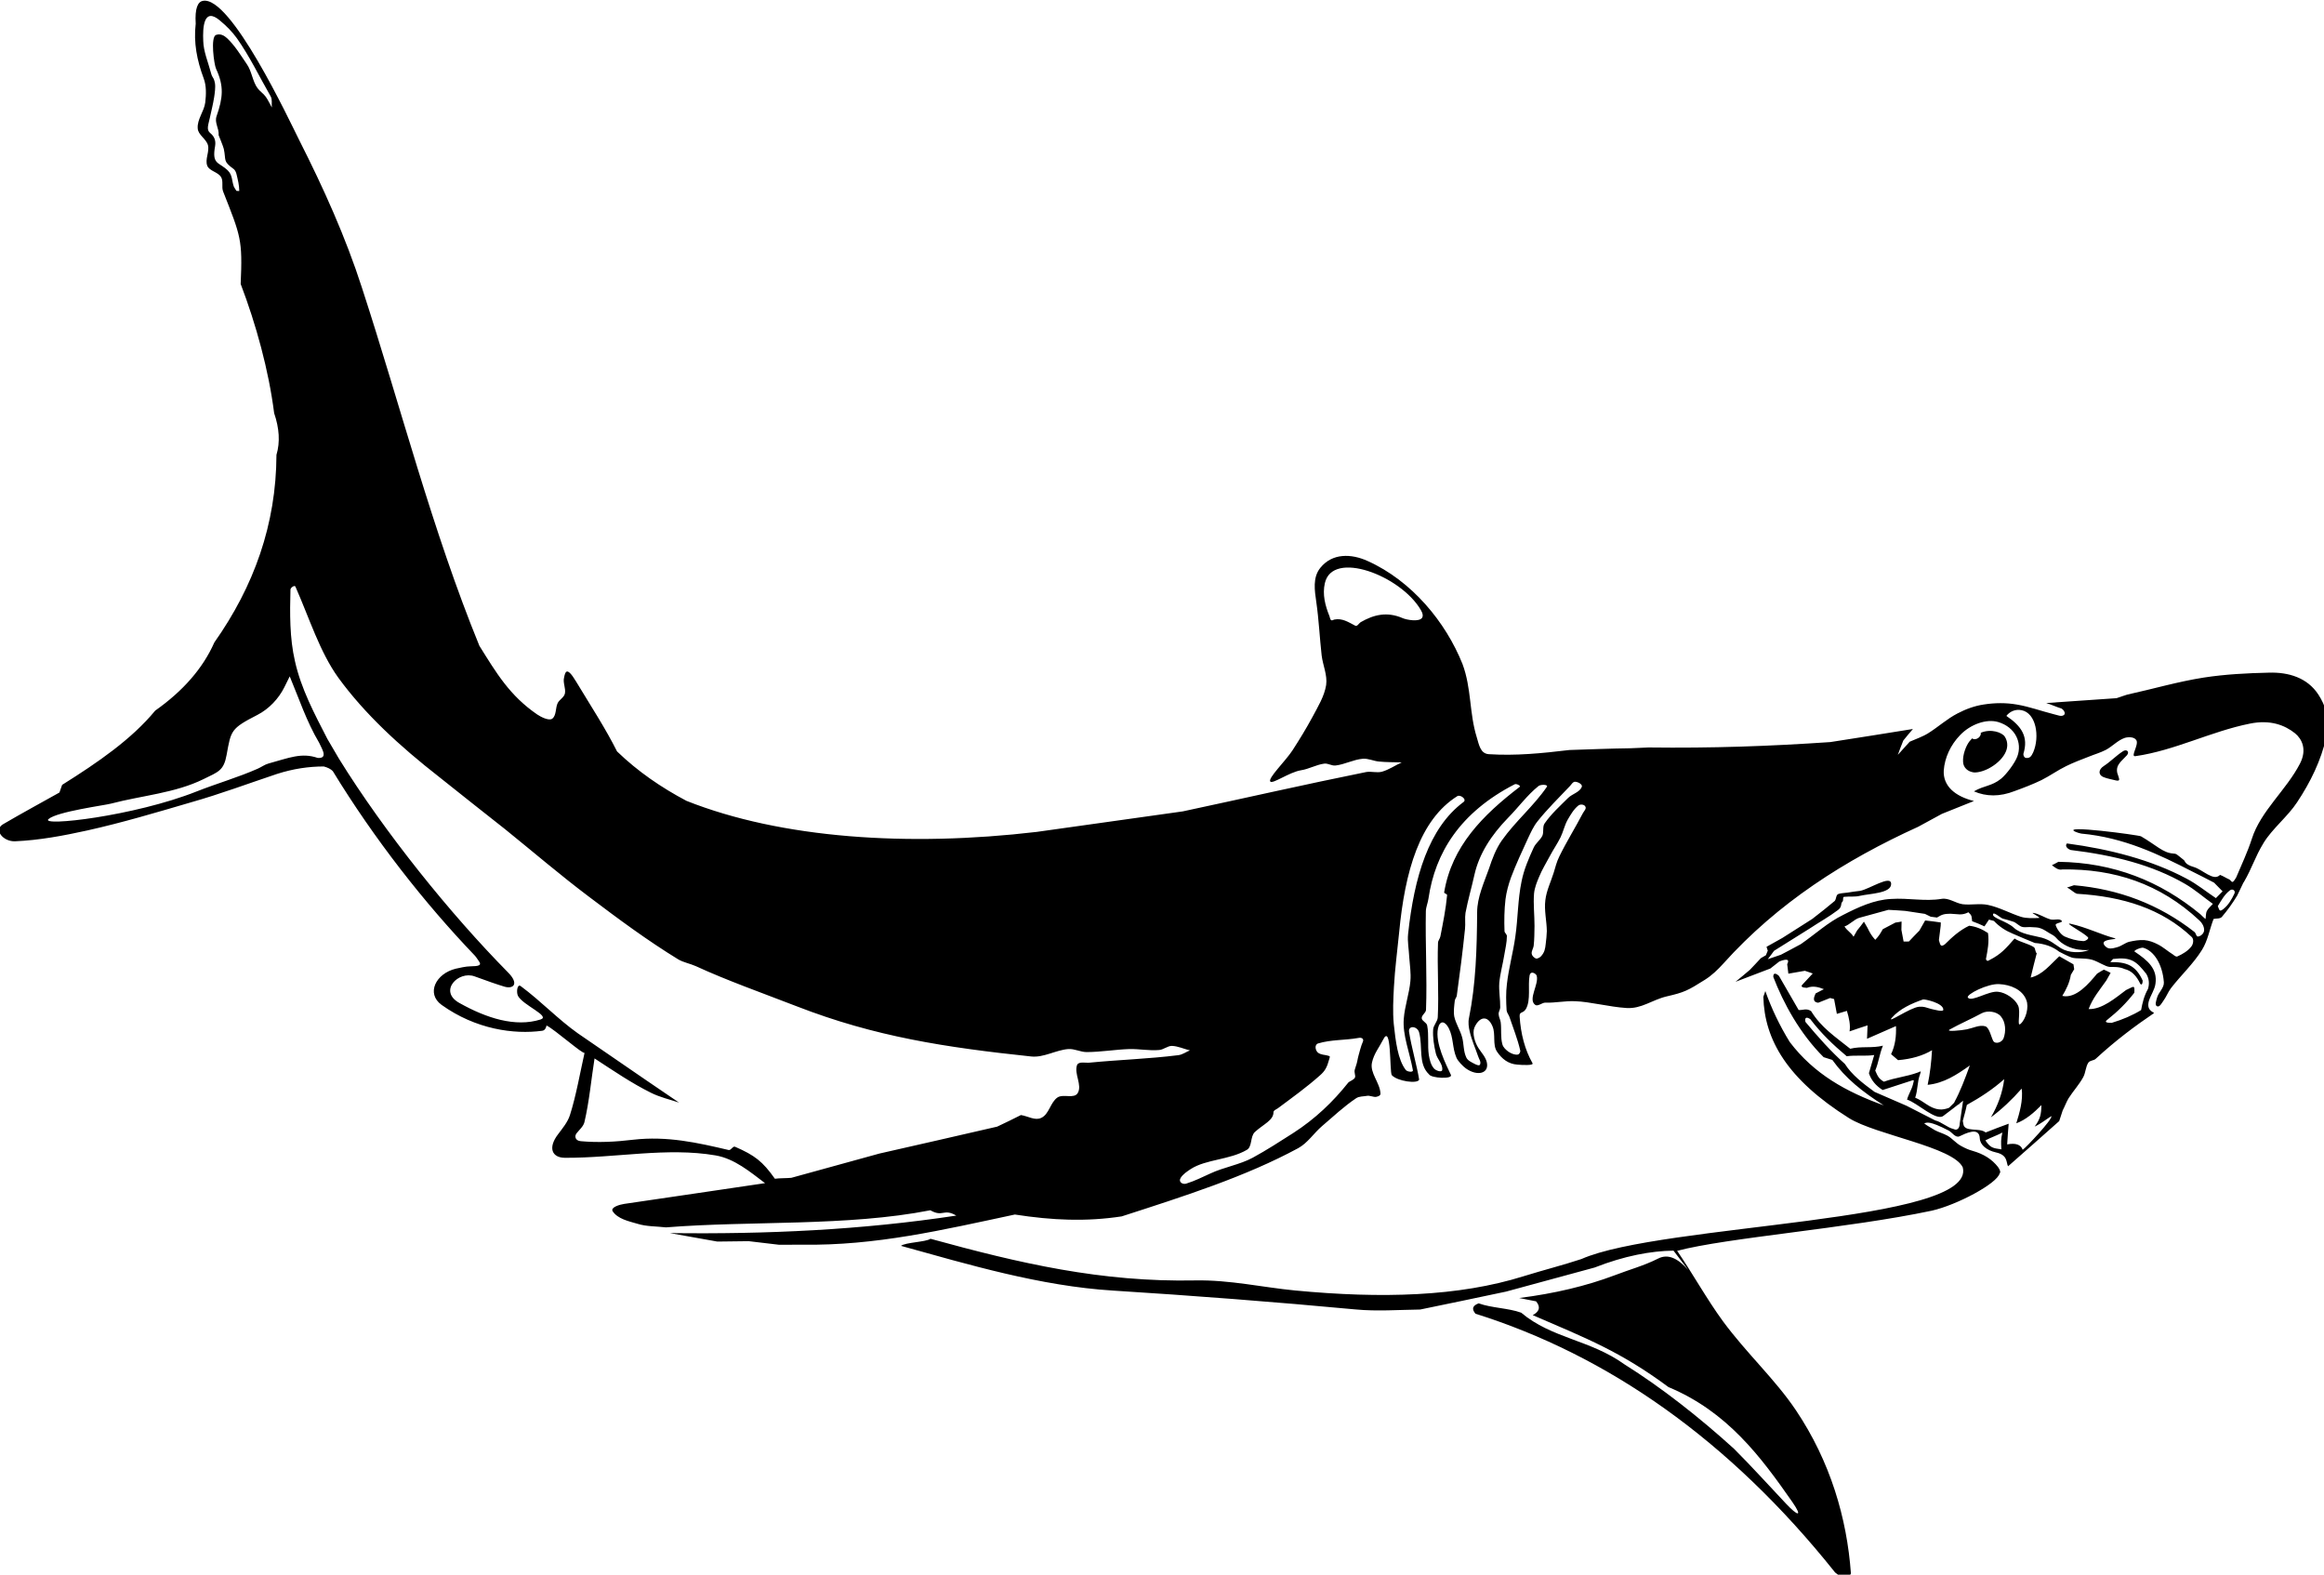 <?xml version="1.0" encoding="UTF-8" standalone="no"?>
<!-- Created with Inkscape (http://www.inkscape.org/) -->
<svg xmlns:rdf="http://www.w3.org/1999/02/22-rdf-syntax-ns#" xmlns="http://www.w3.org/2000/svg" xmlns:cc="http://web.resource.org/cc/" xmlns:dc="http://purl.org/dc/elements/1.1/" xmlns:svg="http://www.w3.org/2000/svg" xmlns:inkscape="http://www.inkscape.org/namespaces/inkscape" xmlns:sodipodi="http://sodipodi.sourceforge.net/DTD/sodipodi-0.dtd" xmlns:ns1="http://sozi.baierouge.fr" xmlns:xlink="http://www.w3.org/1999/xlink" id="svg1411" viewBox="0 0 250 169.37" version="1.1" inkscape:version="0.91 r13725">
  <g id="layer1" transform="matrix(.236 0 0 .236 45.318 -36.695)">
    <path id="35611352" d="m868.34 491.46c1.952-8.329-0.578-14.808-3.622-19.444-5.023-7.682-13.575-10.254-22.596-9.969-9.937 0.226-19.867 0.736-29.586 2.231-11.864 1.853-23.276 5.226-34.955 7.781-1.624 0.497-3.296 1.097-4.833 1.617-10.732 0.758-21.34 1.454-32.072 2.212 2.411 0.739 4.642 1.798 7.053 2.537 0.95 0.627 1.874 2.094 1.12 2.824-1.132 1.094-3.1 0.079-4.688-0.253-5.674-1.427-11.017-3.414-16.807-4.406-4.985-0.87-10.043-0.822-15.099-0.034-4.268 0.627-8.204 2.099-11.992 4.066-4.757 2.452-8.832 6.18-13.311 8.986-2.582 1.638-5.628 2.622-8.487 3.905-1.846 2.021-3.576 3.967-5.422 5.988 0.779-2.214 1.623-4.325 2.49-6.515 1.405-1.766 2.894-3.519 4.387-5.263-12.565 2.037-25.096 4.011-37.638 5.962-27.714 1.892-53.802 2.815-82.962 2.455-2.447 0.09-5.553 0.29-8.087 0.357-9.259 0.128-18.604 0.502-27.909 0.804-12.513 1.492-24.378 2.696-36.743 1.899-3.751-0.26-4.398-4.068-5.472-7.71-3.459-11.083-2.332-22.235-6.51-33.417-7.647-19.1-23.108-37.887-43.237-46.914-7.475-3.4-16.094-3.647-21.535 3.094-3.611 4.436-2.596 10.384-1.855 15.615 1.173 8.141 1.529 16.265 2.441 24.336 0.557 4.529 2.69 9.003 2.047 13.489-0.829 5.182-3.768 9.888-6.226 14.54-2.952 5.452-5.896 10.243-9.079 15.167-3.183 4.924-11.338 12.736-10.163 14.262 1.048 1.306 8.594-4.232 13.958-5.125 3.589-0.529 6.904-2.515 10.58-3.021 1.751-0.276 3.439 1.085 5.277 0.832 4.134-0.476 8.073-2.687 12.271-3.053 2.58-0.24 4.94 1.046 7.491 1.263 3.356 0.34 6.835 0.276 10.348 0.379-3.08 1.411-5.845 3.36-9.07 4.267-2.302 0.594-4.777-0.267-7.12 0.13-27.974 5.642-55.747 11.989-83.617 17.938-22.167 3.098-44.462 6.257-66.629 9.355-58.493 6.875-116.42 2.997-159.62-14.169-11.425-6.043-22.152-13.361-31.625-22.515-5.153-10.326-11.897-20.63-18.673-31.856-4.501-7.542-4.993-3.93-5.465-1.82-0.629 2.347 0.841 4.859 0.386 7.253-0.402 1.849-2.505 2.771-3.319 4.417-1.04 2.144-0.517 5.669-2.485 7.099-1.503 1.088-5.252-0.852-6.828-1.927-12.52-8.57-18.603-18.87-26.362-31.3-21.556-52.73-35.796-108.81-53.546-163.23-7.428-23.048-17.481-45.326-28.51-67.103-4.795-9.577-31.369-66.258-44.01-63.589-2.256 0.421-3.687 3.376-3.237 10.391-1.019 8.672 0.571 16.668 3.6 24.841 1.318 3.428 1.179 7.398 0.746 11.103-0.527 4.052-3.736 7.642-3.434 11.73 0.124 3.015 3.867 4.772 4.669 7.689 0.779 3.004-1.468 6.509-0.295 9.432 1.029 2.419 4.843 2.77 6.266 5.108 1.169 1.897 0.112 4.508 0.95 6.596 8.04 20.417 8.882 21.776 7.994 42.129 7.005 18.369 12.768 39.279 15.254 58.86 2.351 6.873 2.787 13.236 1.052 19.014-0.119 31.741-10.285 59.947-28.31 85.492-5.22 11.832-14.326 22.168-26.963 31.081-10.764 13.049-26.07 23.582-42.42 33.83-0.413 1.194-0.813 2.295-1.226 3.489-9.102 5.108-16.618 9.138-25.79 14.507-4.235 2.592 0.151 7.869 5.502 7.718 11.12-0.468 22.106-2.548 32.997-4.941 15.953-3.552 31.743-8.266 47.518-12.891 13.008-3.689 25.632-8.413 38.937-12.861 7.441-2.385 14.429-3.394 21.328-3.409 1.739 0.466 3.065 1.079 4.096 2.1 18.909 30.969 41.767 60.105 64.702 84.047 0.73 0.755 1.278 1.761 1.897 2.579 1.43 1.967-0.036 2.302-3.966 2.367-1.768-0.008-5.039 0.719-6.529 1.065-9.163 2.204-13.676 11.321-6.494 16.507 15.64 11.179 32.997 13.513 45.753 11.807 1.333-0.109 1.88-1.355 2.072-2.421 3.789 1.854 16.648 13.283 17.339 12.443-1.958 8.7-3.938 19.938-6.679 28.428-1.059 3.257-3.375 5.993-5.407 8.71-4.732 6.186-2.782 10.706 3.178 10.719 23.271 0.086 46.495-4.875 68.59-1.097 8.729 1.5 15.841 7.583 22.589 12.653-21.338 3.134-42.772 6.346-64.198 9.457-2.035 0.293-6.369 1.558-5.264 3.345 2.321 3.51 7.25 4.535 11.312 5.716 4.126 1.292 8.652 1.127 12.988 1.636 38.847-3.102 82.54-0.358 120.5-7.797 5.817 3.329 5.957-1.011 11.838 2.428-43.031 6.546-86.407 8.537-130.61 7.968 7.205 1.278 14.471 2.588 21.675 3.867 4.76-0.029 9.555-0.147 14.315-0.176 4.597 0.579 9.233 1.056 13.829 1.635 3.536 0.016 7.084-0.049 10.621-0.034 33.503 0.498 63.948-6.722 96.857-13.744 17.267 2.67 32.471 3.305 48.689 0.849 28.865-9.317 56.472-18.125 80.442-31.083 4.362-2.372 7.137-6.868 10.88-10.058 5.072-4.325 9.969-8.966 15.533-12.693 1.369-0.938 3.289-0.8 4.953-1.099 1.009-0.289 3.074 0.642 4.146 0.464 0.986-0.202 2.104-0.546 2.013-1.596-0.267-4.917-4.948-9.332-3.864-14.073 0.898-4.045 3.209-6.776 4.97-10.218 3.981-8.251 2.995 14.287 4.037 15.964 2.507 2.815 11.842 4.115 12.488 2.052-1.007-6.326-3.565-14.916-4.606-21.81-0.408-2.998 3.779-2.628 4.581 0.289 1.789 6.536-0.557 14.294 4.492 19.095 0.995 1.851 11.029 2.299 9.994 0.252-2.128-4.577-7.282-14.536-5.883-21.149 0.851-3.872 3.224-3.416 4.936-0.069 2.198 4.316 1.534 8.893 3.489 13.423 0.694 1.584 2.89 3.843 4.292 4.87 5.242 3.734 10.754 2.324 9.531-2.849-0.571-2.389-2.395-4.27-3.715-6.301-1.724-2.605-2.995-6.876-1.925-9.477 2.133-4.832 5.952-5.939 8.242-0.574 1.555 3.585-0.08 8.369 2.05 11.549 2.193 3.29 5.163 5.651 9.285 5.917 2.18 0.211 7.625 0.484 6.901-0.642-3.477-6.149-5.358-13.372-5.859-21.24-0.153-2.557 1.516-1.195 2.887-3.529 2.295-4.044 0.802-10.659 1.643-15.186 0.478-2.481 3.018-0.806 3.243 0.092 1.091 3.926-4.073 10.751-0.73 13.231 1.228 0.981 3.263-1.079 4.724-0.967 4.429 0.162 8.901-0.861 13.504-0.652 6.655 0.199 15.673 2.613 23.371 3.092 6.956 0.466 11.611-3.697 18.472-5.306 7.846-1.811 9.471-2.578 17.327-7.554 3.133-1.956 5.865-4.59 8.379-7.364 24.829-27.636 55.332-47.135 88.86-62.377 3.591-1.926 7.204-3.949 10.795-5.875 4.901-1.948 9.793-3.885 14.607-5.856-8.653-2.132-14.169-6.878-13.766-13.944 0.424-5.756 3.072-11.578 7.449-16.089 4.667-4.899 12.013-7.579 17.444-5.938 7.754 2.357 10.96 9.464 8.651 15.647-1.076 2.973-4.955 8.167-7.456 10.199-4.271 3.421-7.599 2.984-12.338 5.72 5.592 2.43 11.805 2.524 18.574-0.135 4.13-1.502 8.281-3.082 12.243-5.002 3.875-1.943 7.437-4.533 11.288-6.39 3.324-1.625 6.771-2.938 10.199-4.255 2.616-1.069 5.333-1.823 7.822-3.113 3.04-1.608 5.448-4.413 8.719-5.493 1.711-0.473 4.313-0.44 5.204 1.103 1.209 2.094-2.885 7.628-0.456 7.254 17.923-2.558 34.423-11.277 52.144-14.822 9.267-1.896 15.867 0.603 20.628 4.395 3.209 2.63 5.541 7.449 2.246 13.834-6.206 12.034-17.873 21.566-21.906 34.183-2.034 6.283-4.639 11.666-7.173 17.716-0.403 0.665-1.028 1.69-1.496 1.961-0.638 0.295-1.064-0.839-1.649-1.089-1.669-0.727-2.51-1.425-4.203-2.064-2.978 3.116-7.857-2.4-12.007-3.606-4.237-1.228-3.839-2.69-4.465-3.138-3.383-2.677-3.294-2.938-4.952-3.009-4.58-0.295-7.743-3.846-14.597-7.826-1.147-0.587-37.307-5.441-29.832-2.041 0.846 0.32 1.796 0.671 2.602 0.794 19.467 1.768 35.526 9.545 50.678 17.332 3.291 1.627 6.578 3.318 9.846 5.032 1.332 1.289 2.558 2.665 3.89 3.954-1.022 1.031-2.04 2.063-3.061 3.094-4.426-2.956-8.634-6.408-13.374-8.889-16.143-8.612-35.176-13.458-54.521-16.032-1.045 1.118 0.182 2.479 1.724 2.985 19.762 2.407 37.231 6.805 52.15 15.462 4.519 2.609 8.414 6.085 12.643 9.082-0.848 1.077-2.089 1.957-2.699 3.191-0.587 1.147-0.407 2.501-0.647 3.741-0.84-0.691-1.564-1.445-2.381-2.223-18.239-15.044-39.515-23.553-64.683-23.867-0.992 0.573-1.968 1.057-2.937 1.542 1.164 0.871 2.881 2.444 4.789 1.93 23.476-0.326 44.415 6.416 62.449 23.268 1.205 1.068 2.202 2.827 2.13 4.486-0.065 1.287-1.336 2.609-2.693 2.805-0.899 0.225-0.997-1.48-1.687-2.037-16.097-12.606-34.541-19.582-54.947-21.323-1.119 0.352-2.17 0.708-3.202 1.083 1.455 0.483 3.043 2.307 4.584 2.814 21.004 1.248 38.702 6.839 52.306 19.709 1.031 1.022 0.731 3.101-0.14 4.265-1.585 2.091-3.998 3.495-6.33 4.548-0.748 0.359-1.475-0.407-2.1-0.854-2.398-1.481-4.503-3.43-6.971-4.65-1.883-0.97-3.902-1.709-5.994-1.897-2.377-0.171-4.822 0.275-7.101 0.783-1.821 0.537-3.313 1.84-5.134 2.377-1.403 0.369-2.942 0.955-4.397 0.472-1.02-0.366-2.491-1.875-1.887-2.738 1.051-1.489 6.653-1.198 5.024-1.727-6.521-1.747-13.065-5.07-20.287-6.633-3.09-0.641 5.834 3.897 8.022 6.161 0.556 0.708-1.236 1.812-2.152 1.753-2.945-0.137-5.887-0.95-8.553-2.13-1.646-0.814-3.485-3.333-4.022-5.154-0.265-1.096 3.555-1.113 2.762-1.978-1.158-1.242-3.394-0.165-5.046-0.608-2.782-0.745-5.185-2.603-8.06-3.001-1.177-0.129 3.879 2.252 2.743 2.32-2.731 0.107-5.654 0.261-8.239-0.525-5.06-1.635-9.757-4.285-14.956-5.399-3.785-0.828-7.775 0.14-11.653-0.34-3.223-0.491-6.284-2.984-9.502-2.449-7.707 1.29-15.048-0.49-23.113 0.051-7.648 0.374-14.898 3.735-21.703 7.223-7.066 3.418-12.887 8.874-19.403 13.371-2.953 1.631-6.016 3.212-9.056 4.82-2.042 0.664-3.974 1.38-6.015 2.044 0.981-1.228 1.975-2.574 2.869-3.825 5.471-3.379 10.869-6.772 16.364-10.239 4.195-2.789 8.655-5.232 12.746-8.329 2.101-1.58 1.059-2.872 2.058-3.816 0.644-0.666-0.065-2.164 0.788-2.215 2.493-0.264 4.975 0.118 7.277-0.476 4.274-0.998 14.283-1.107 14.138-5.432-0.059-4.302-9.979 2.451-14.183 3.188-1.925 0.23-3.852 0.459-5.714 0.798-1.357 0.196-2.756 0.198-4.073 0.591-1.427 0.456-0.845 2.857-2.144 3.534-1.416 1.111-2.773 2.328-4.189 3.439-1.903 1.54-3.773 2.985-5.654 4.438-4.503 2.894-9.105 5.754-13.608 8.648-2.402 1.313-4.83 2.734-7.231 4.048 0.208 0.615 0.338 1.21 0.57 1.738-0.297 0.759-0.581 1.428-0.854 2.1-0.772 0.446-1.525 0.88-2.296 1.326-1.689 1.784-3.312 3.602-4.978 5.298-2.171 1.841-4.323 3.666-6.581 5.484 5.296-2.029 10.596-4.034 15.892-6.062 1.393-1.025 2.701-2.181 4.094-3.206 3.538-1.381 4.73-0.957 3.58 1.25 0.172 1.444 0.354 2.871 0.526 4.314 2.54-0.438 4.994-0.876 7.534-1.313 1.194 0.413 2.394 0.807 3.588 1.22-1.446 1.569-3.009 3.222-4.454 4.792-1.486 1.372-0.073 1.647 1.759 1.766 2.9-1.087 5.316-0.343 7.767 0.593-1.3 0.677-2.603 1.347-3.793 1.96-0.93 2.08-1.42 3.907 1.195 4.235 1.781-0.734 3.653-1.433 5.434-2.167 0.609 0.163 1.202 0.322 1.811 0.485 0.421 2.256 0.846 4.489 1.266 6.745 1.514-0.433 3.057-0.93 4.571-1.363 0.993 3.248 1.699 6.5 1.215 9.352 2.767-0.936 5.467-1.901 8.21-2.75-0.078 2.029-0.169 4.084-0.247 6.113 4.42-1.891 8.776-3.891 13.196-5.782 0.186 4.523-0.331 8.832-2.232 12.796 1.054 0.935 2.129 1.795 3.183 2.729 6.1-0.509 11.267-2.017 15.479-4.523-0.308 5.322-0.903 10.659-1.994 15.771 7.37-0.727 13.232-4.56 19.221-8.826-2.152 5.946-4.373 11.876-7.098 16.83-0 0 0.09 0.024 0.09 0.024l-2.429 2.423c-1.56 0.607-3.134 0.947-4.659 0.725-4.423-0.533-6.683-3.658-10.803-5.321 1.262-3.668 0.87-7.051 2.219-10.696 0.553-1.716 0.466-1.353-1.094-0.746-5.162 1.878-10.22 2.282-15.382 4.161-2.509-1.418-2.895-2.737-3.947-5.069 1.64-4.033 1.833-7.237 3.496-11.357-4.999 1.27-9.905 0.14-14.904 1.409-6.98-5.598-13.175-9.585-17.851-17.174-2.225-1.435-3.656-0.317-5.662-0.482-2.991-5.181-5.98-10.358-8.971-15.539-1.569-1.446-2.706-1.392-2.563 0.51 4.56 11.845 12.099 25.794 22.922 36.521l3.966 1.257c6.037 8.42 13.654 14.454 23.439 20.71-17.166-6.184-31.773-14.271-42.858-28.889-4.612-7.479-8.31-15.272-11.124-23.201l-0.901 2.638c0.522 19.615 10.906 37.573 39.056 55.273 12.294 7.674 47.561 13.117 51.858 22.469 6.341 25.367-137.11 25.524-173.89 41.761-8.387 2.784-17.377 5.036-26.222 7.791-29.609 9.305-64.838 10.28-104.27 6.516-14.626-1.403-29.722-4.866-45.359-4.583-43.004 0.87-80.094-7.788-120.8-18.974-2.077 1.493-11.435 1.619-13.449 3.223 30.62 8.484 63.58 18.339 96.579 20.378 36.379 2.293 73.369 5.121 110.73 8.609 9.635 0.904 19.421 0.17 29.335 0.031 13.014-2.663 26.063-5.408 39.1-8.158 13.467-3.66 26.939-7.319 40.406-10.979 13.539-5.318 25.684-7.57 35.969-7.703l6.675 8.777c-4.649-5.253-9.158-7.483-13.694-5.158-6.364 3.233-13.288 5.094-19.837 7.626-12.854 4.849-27.4 8.321-43.503 10.343 2.568 0.502 5.146 1.015 7.714 1.517 2.119 2.525 1.627 4.617-1.523 6.289 24.472 10.564 40.028 16.591 61.872 32.787 26.819 11.193 42.011 31.661 56.486 52.405 4.966 7.201 2.249 6.199-2.684 0.963-7.4-7.853-16.478-17.84-23.908-25.235-15.892-14.415-33.124-27.957-50.041-38.546-15.467-11.133-33.083-11.754-46.989-23.494-5.859-2.129-13.513-2.123-19.372-4.253-2.79 1.023-3.3 2.55-1.459 4.721 59.985 18.868 115.5 57.23 163.91 117.91 2.844 2.253 5.427 4.718 7.224 0.447-1.825-25.182-9.356-50.96-25.075-74.368-9.457-14.089-22.42-25.846-33.285-40.592-7.363-10.08-13.693-21.561-20.852-32.052 22.961-6.054 77.635-10.15 116.07-18.302 11.506-2.601 29.77-12.352 30.918-16.983 0.598-0.492 0.177-1.71-0.783-2.992-2.715-3.43-6.346-5.813-11.626-7.321-1.739-0.466-3.488-1.278-5.11-2.178-2.445-1.307-4.036-3.438-6.221-4.676-1.947-1.081-4.281-1.684-5.816-2.561-2.897-1.708-4.823-2.889-4.753-3.15 1.16-0.155 1.89-1.435 11.132 3.371 1.472 0.767 3.064 3.42 4.868 2.599 2.663-1.243 9.057-4.563 9.271 0.899 0.124 3.015 3.116 5.486 7.336 6.43 5.547 1.207 4.617 4.599 5.548 6.34 7.801-6.855 15.601-13.727 23.315-20.605 0.53-1.629 1.069-3.249 1.598-4.878 0.947-1.796 1.644-3.754 2.678-5.527 2.085-3.262 4.849-6.24 6.697-9.658 1.104-2.034 1.054-4.663 2.309-6.564 0.761-1.101 2.5-0.897 3.388-1.777 9.159-8.448 18.224-15.174 26.417-20.712 0.882-0.509-3.546-0.65-2.242-5.518 0.832-2.759 2.663-5.165 3.037-7.954 0.988-6.817-3.47-10.607-9.472-14.638-0.8-0.494 2.947-2.025 3.903-1.769 4.932 1.415 8.795 7.575 9.4 15.751 0.153 2.557-2.452 4.563-3.104 6.997-0.349 1.304-1.183 3.411-0.013 3.911 1.147 0.587 2.162-1.477 2.9-2.491 1.318-1.79 2.082-3.899 3.401-5.689 4.576-5.949 10.262-11.148 14.213-17.544 2.626-4.235 3.428-9.328 5.255-14.056 1.206-0.329 2.864 0.038 3.776-0.93 2.584-3.035 4.941-6.312 6.962-9.684 0.325-0.542 1.932-4.101 2.914-6.046l0.06 0.016c3.956-6.767 5.131-11.557 9.104-18.04 3.84-6.332 11.081-12.122 15.182-18.385 6.226-9.326 11.042-19.309 13.38-29.77zm-41.875 71.278c-1.267 2.642-2.681 5.142-4.938 6.959-1.77 1.389-1.825 0.917-2.639-1.257 1.638-2.635 2.956-5.173 5.434-7.117 1.305-1.048 2.777 0.095 2.144 1.416zm-39.406 43.47c-1.754 3.07-2.525 6.327-3.126 9.612-3.794 2.337-8.444 4.357-13.401 5.824-2.707 0.02-3.331-0.433-1.939-1.458 4.734-3.762 8.681-7.646 12.252-12.279 0.242-4.034-0.421-2.636-3.785-1.208-4.531 3.351-10.87 8.922-17.042 8.666 1.785-4.925 5.03-8.702 8.049-13.016 0.674-1.124 1.295-2.361 1.969-3.484-0.973-0.54-2.072-1.016-3.068-1.469-1.079 0.549-2.101 1.191-3.116 1.85-3.564 4.262-9.518 11.535-15.846 10.118 1.818-2.96 3.338-6.116 3.899-9.599 0.517-0.886 1.035-1.767 1.529-2.567-0.074-0.765-0.267-1.462-0.342-2.227-2.184-1.237-4.274-2.434-6.457-3.671-4.079 3.751-7.594 8.463-13.05 9.703 0.915-3.761 1.793-7.416 2.771-11.066-0.712-0.47-0.583-2.303-1.295-2.773-2.612-1.725-6.198-2.221-8.81-3.946-3.895 4.453-6.107 7.109-11.391 9.792-0.818 0.619-1.435 0.454-1.66-0.445 0.764-3.894 1.528-7.778 0.942-11.847-2.763-1.858-5.601-3.002-8.585-3.336-4.269 2.024-7.719 5.128-11.027 8.433-2.21 1.643-2.142-0.029-2.766-1.873 0.321-2.243 0.525-4.418 0.823-6.573 0.053-0.545 0.011-1.02 0.04-1.478-2.33-0.345-4.78-0.65-7.133-0.908-0.877 1.535-1.755 3.098-2.632 4.633-1.642 1.609-3.197 3.305-4.753 4.938-0.852 0.051-1.605 0.063-2.434 0.027-0.363-1.774-0.639-3.541-1.002-5.316 0.042-1.2 0.014-2.51 0.079-3.796-0.986 0.202-1.85 0.361-2.813 0.476-1.85 0.995-3.822 2.047-5.759 3.019-1.08 1.946-1.9 3.293-3.432 4.839-1.65-1.839-2.427-3.159-3.502-5.403-0.573-0.992-1.085-1.879-1.657-2.87-1.028 1.401-2.024 2.727-3.115 4.018-0.517 0.886-1.062 1.865-1.602 2.838-1.383-2.14-2.768-2.531-4.151-4.671 2.238-0.704 4.407-3.209 6.646-3.913 4.43-1.235 8.943-2.429 13.373-3.664 2.573 0.131 5.211 0.277 7.761 0.494 2.961 0.421 5.93 0.926 8.892 1.347 0.909 0.43 1.722 0.857 2.631 1.287 0.892 0.146 1.895 0.213 2.874 0.382 2.338-1.423 3.159-1.68 6.063-1.74 3.512 0.103 5.14 0.92 8.266-0.664 1.783 1.689 1.357 1.844 1.69 4.076 1.952 0.709 3.796 1.486 5.615 2.346 0.65-1.037 1.403-2.037 2.053-3.073 0.695 0.186 1.569 0.42 2.264 0.607 2.466 2.617 5.242 4.4 8.341 5.697 3.424 1.476 6.842 2.953 10.289 4.342 4.382 0.336 8.048 1.576 11.129 3.985 0 0 4.424 2.318 5.814 2.69 2.347 0.629 5.766 0.057 9.156 0.965 3.019 0.902 6.031 3.182 8.147 3.283 1.484 0.025 4.236-0.172 6.64 0.938 3.326 0.798 5.48 3.154 7.208 6.784 0.666 0.644 1.03 0.08 1.079-1.49-3.156-6.994-7.389-8.587-14.791-8.428 0.511-0.515 0.89-0.982 1.29-1.434 8.377-1.016 10.606 1.088 15.138 6.774 1.336 2.314 1.486 4.58 0.771 6.904zm-44.031 57.954c0.653 1.387-11.746 14.564-13.069 15.327-0.855-2.372-3.244-3.189-7.077-2.446 0.207-3.206 0.411-6.33 0.682-9.426-3.515 1.294-7.031 2.58-10.482 3.985-2.908-2.363-9.623 0.049-10.169-3.825-0.057-0.481-0.199-0.978-0.256-1.46l1.189-4.437 0.662-2.832c6.237-3.454 11.883-7.158 17.026-11.744-0.761 6.319-2.951 12.082-6.054 17.401 4.886-3.629 9.594-8.042 14.024-13.098 0.695 5.404-0.978 10.987-2.457 15.809 4.217-1.479 8.22-4.96 11.442-8.29-0.069 4.082-0.462 6.295-3.075 9.787 3.08-1.411 4.946-3.139 7.615-4.754zm17.108-75.682c-3.648 1.445-9.2 1.334-12.721-0.82-3.11-1.951-4.786-3.68-8.674-4.815-3.911-1.048-9.646-1.574-12.847-4.575-3.289-3.024-10.024-4.353-9.448-6.155 0.326-1.217 3.369 1.744 4.499 2.047 1.391 0.373 3.046 0.82 4.413 1.28 1.912 0.512 2.846 2.243 4.717 2.558 1.35 0.176 2.708-0.123 3.972 0.029 1.374 0.089 2.895 0.039 4.152 0.563 1.454 0.483 2.675 1.477 3.973 2.197 0.973 0.54 2.044 1.089 2.774 1.843 6.315 7.375 15.916 5.578 15.191 5.85zm17.848-89.913c0.054-0.986-1.063-1.538-2.338-0.691-3.156 2.043-5.64 4.72-8.686 6.699-2.582 1.638-2.593 4.044-0.252 5.044 1.843 0.773 4.004 1.073 5.916 1.585 1.067 0.193 1.512-0.054 1.223-1.063-0.225-0.899-0.516-1.528-0.764-2.34-0.854-3.77 2.009-5.425 4.412-8.135 0.312-0.382 0.47-0.77 0.488-1.099zm-57.748 180.74c-4.028-0.613-4.941-0.664-7.284-4.087 2.401-1.313 5.353-2.271 7.754-3.584-0.751 3.152-0.634 4.46-0.47 7.671zm11.454-62.186c-0.531 2.07-1.523 3.968-2.73 4.995-1.839 1.65 0.276-5.592-1.117-8.387-1.411-3.079-5.681-5.899-9.037-6.239-4.312-0.596-12.307 4.907-13.84 2.632-0.937-1.369 9.113-6.498 14.324-6.127 5.06 0.238 10.506 2.444 12.303 7.211 0.682 1.627 0.629 3.844 0.098 5.914zm-10.47 11.59c-0.686 1.866-3.727 2.825-4.682 1.172-0.891-1.543-1.729-6.064-3.617-6.663-2.584-0.786-5.503 0.784-8.46 1.389-2.365 0.484-9.929 1.245-7.748 0.059 4.605-2.585 9.949-4.87 14.641-7.433 2.598-1.353 6.845-0.777 8.662 1.48 2.205 2.547 2.413 6.873 1.204 9.996zm-19.951 38.718c-0.008 1.768-0.864 3.599-2.833 2.605-2.892-0.682-5.472-3.242-8.363-3.923l-13.032-6.662-14.607-6.34c-5.218-3.82-10.325-7.698-13.536-12.75-6.386-5.717-12.256-12.306-17.969-19.147-0.403-1.971 0.354-2.434 2.19-1.29 5.104 6.678 10.313 11.618 16.619 16.941 4.07-0.586 8.557 0.055 12.54-0.555-0.832 2.758-1.581 5.524-2.413 8.283 1.016 3.16 3.151 5.712 6.261 7.663 4.169-1.305 8.27-2.738 12.439-4.043 2.261-0.791 1.871-0.691 1.353 1.592-0.675 2.521-1.994 4.302-2.669 6.823 4.647 1.431 13.257 9.975 16.552 7.412 3.028-2.263 6.059-4.62 9-6.906-0.537 3.396-0.993 6.903-1.53 10.299zm-0.163-8.811c-0.087-0.023-0.091-0.024-0.091-0.024l-0.475 0.326c0.197-0.04 0.32-0.08 0.517-0.12l0.049-0.181zm33.678-160.34c-0.883 1.906-1.56 2.954-3.606 2.592-0.713-0.47-0.977-1.199-0.877-1.917 2.311-7.58-0.682-12.403-7.784-17.194 1.428-1.853 3.94-3.223 6.942-2.605 6.636 1.312 8.349 12.014 5.326 19.124zm-41.006 117.42c-0.106 1.09-3.883-0.034-5.557-0.389-2.434-0.652-3.055-1.172-5.524-0.995-4 0.326-15.001 8.086-12.418 5.052 3.628-4.152 9.11-6.588 14.248-8.379 0.528-0.231 9.349 1.57 9.252 4.711zm28.542-117.75c0.38-0.927 0.585-1.886 0.601-2.848 0.022-1.283-0.3-2.591-1.103-3.854-1.169-1.897-6.241-3.801-10.969-1.807 0.161 0.789-0.262 1.615-0.993 2.257-0.952 0.77-2.098 0.91-2.962 0.306-0.401 0.452-0.805 0.908-1.205 1.359-1.562 2.004-3.153 6.146-2.902 9.381 0.13 2.644 2.168 4.415 4.87 4.767 2.093 0.188 5.465-0.865 8.047-2.503 2.879-1.745 5.476-4.277 6.615-7.06zm-191.82 26.57c-0.276 0.508-0.718 1.028-0.988 1.515-3.452 6.622-7.462 13.007-10.763 19.763-1.197 2.381-1.804 4.907-2.59 7.491-1.292 4.126-3.27 8.078-3.779 12.414-0.603 4.684 0.619 9.483 0.671 14.156-0.054 1.942-0.27 3.827-0.498 5.722-0.258 2.353-0.502 3.873-2.104 5.68-0.534 0.602-1.855 1.372-2.503 1.012-0.823-0.407-1.639-1.186-1.777-2.061-0.219-1.27 0.759-2.5 0.888-3.677 0.334-2.985 0.329-6.053 0.379-9.022 0.018-4.934-0.602-9.85-0.214-14.778 0.241-2.638 1.273-5.174 2.296-7.602 1.366-3.361 3.339-6.536 5.03-9.717 1.511-2.856 3.333-5.455 4.757-8.334 1.244-2.555 1.825-5.487 3.242-7.996 1.371-2.335 2.792-4.845 4.915-6.512 0.928-0.683 2.652-0.484 3.138 0.485 0.298 0.453 0.176 0.953-0.1 1.461zm-29.798 110.85c-0.219 0.384-0.562 0.713-0.945 0.75-1.444 0.172-3.02-0.537-4.208-1.321-1.164-0.871-2.386-1.956-2.756-3.359-0.906-3.224-0.355-6.604-0.757-9.973-0.132-1.247-0.93-2.503-0.952-3.814-0.091-1.049 0.723-2.017 0.718-3.043 0.062-3.71-0.685-7.46-0.425-11.211 0.399-4.272 1.617-8.521 2.3-12.81 0.461-2.765 1.162-5.661 1.166-8.455 0.036-0.829-1.01-1.466-1.084-2.232-0.18-4.893-0.112-9.719 0.45-14.6 0.427-3.333 1.339-6.644 2.462-9.79 2.286-6.096 5.087-12.048 7.784-17.941 1.267-2.642 2.462-5.377 4.291-7.683 4.506-5.688 9.781-10.826 14.849-16.177 0.668-0.753 1.395-2.028 2.398-1.946 1.287 0.065 3.484 1.214 2.984 2.385-1.023 2.428-4.291 3.121-6.178 4.945-3.686 3.671-7.72 7.272-10.763 11.675-1.051 1.489-0.261 3.829-1.011 5.585-1.017 2.057-3.058 3.386-3.988 5.466-2.244 4.896-4.438 9.979-5.488 15.288-1.755 8.288-1.633 16.88-2.867 25.308-0.994 7.188-3.006 14.29-3.826 21.524-0.503 3.965-0.38 8.02-0.141 11.997 0.091 1.05 0.901 1.93 1.277 2.963 1.704 5.115 3.728 10.037 4.928 15.297 0.092 0.351 0.003 0.787-0.217 1.171zm-18.107 5.274c-0.297 0.759-1.768 0.069-2.504-0.315-1.385-0.744-3.141-1.478-3.771-2.951-1.371-2.883-1.047-6.253-1.913-9.28-0.906-3.224-2.841-6.066-3.55-9.33-0.397-2.343-0.032-4.768 0.226-7.122 0.059-0.916 0.796-1.536 0.919-2.342 1.415-10.15 2.704-20.254 3.748-30.41 0.281-2.44-0.138-4.962 0.23-7.379 1.126-5.941 2.839-11.725 4.115-17.532 2.145-9.395 7.621-17.914 15.33-25.818 4.731-4.789 8.612-10.252 13.834-14.443 0.952-0.77 4.496-0.779 3.822 0.345-5.976 8.741-14.372 15.733-20.521 24.427-2.706 3.841-4.399 8.405-5.871 12.856-2.292 6.467-5.356 13.019-5.404 19.807-0.107 16.743-0.572 32.721-3.715 48.277-0.449 2.023-0.134 4.28 0.357 6.275 0.854 3.769 2.515 7.381 3.763 11.07 0.393 1.317 1.515 2.632 0.905 3.866zm18.085-126.54c-16.874 12.902-30.953 27.106-34.427 48.071-0.053 0.545 1.411 0.664 1.335 1.296-0.564 6.278-1.856 12.554-3.052 18.755-0.193 1.067-1.093 1.95-1.089 2.976-0.431 11.345 0.467 22.663-0.115 33.874-0.078 2.029-2.026 3.651-2.104 5.68-0.213 3.577 0.385 7.292 1.221 10.777 0.588 2.673 3.271 4.875 2.92 7.576-0.152 1.264-2.885 0.328-3.741-0.647-1.436-1.596-2.011-3.989-2.368-6.134-0.667-4.465 0.114-9.073-0.751-13.498-0.282-1.38-2.376-1.953-2.484-3.286-0.085-1.421 1.863-2.406 1.951-3.78 0.557-14.945-0.365-30.006-0.069-45.021 0.054-1.942 0.953-3.842 1.205-5.824 3.034-20.711 14.288-39.11 39.261-51.985 0.772-0.445 2.992 0.7 2.308 1.168zm-48.678 129.15c0.178 1.073-2.615 0.696-3.235-0.123-3.676-4.712-4.653-13.269-5.484-20.946-0.538-5.642-0.218-11.327 0.073-16.933 0.445-8.267 1.557-16.533 2.373-24.793 2.654-27.987 9.371-51.349 26.515-62.129 1.346-0.851 4.528 1.477 2.805 2.693-15.83 11.785-22.465 34.144-25.238 60.142-0.364 3.443 0.369 7.008 0.527 10.591 0.245 3.606 0.846 7.208 0.522 10.849-0.511 5.733-2.57 11.336-3.018 17.179-0.606 7.478 2.664 15.149 4.161 23.47zm-26.429 3.368c-0.453 0.997-2.608 1.722-3.032 2.261-6.892 8.682-15.063 16.532-25.083 22.978-6.069 3.871-12.157 7.826-18.481 11.257-5.882 3.176-13.188 4.32-19.261 7.165-4.026 1.81-6.945 3.352-11.115 4.657-1.514 0.433-3.632-0.711-2.465-2.634 1.121-1.75 2.947-2.932 4.647-4.061 6.974-4.467 17.684-4.114 25.533-8.72 2.535-1.464 1.452-6.125 3.669-8.14 3.836-3.538 8.492-5.289 8.467-9.022 0.059-0.916 1.039-1.091 2.078-1.837 6.522-4.868 12.994-9.495 19.111-14.938 2.304-1.992 3.245-3.779 4.153-7.169 0.443-1.652 0.687-1.498-0.877-1.917-1.217-0.326-2.656-0.25-4.081-1.19-1.251-0.894-1.894-3.66-0.049-4.284 5.881-1.779 12.199-1.405 18.265-2.482 1.688-0.386 2.6 0.424 2.21 1.53-0.5 1.171-0.901 2.276-1.25 3.58-0.489 1.826-1.058 3.616-1.373 5.488-0.239 1.24-0.767 2.502-1.093 3.719-0.483 1.455 0.481 2.764 0.028 3.76zm30.695-209.7c-1.242 2.205-7.256 1.02-8.882 0.305-7.173-3.133-13.272-1.6-19.224 1.837-0.795 0.532-1.573 2.09-2.46 1.573-3.268-1.714-5.88-3.451-9.405-2.811-0.481 0.057-1.016 0.565-1.514 0.338-0.626-0.447-0.566-1.34-0.861-1.978-1.907-4.704-3.231-9.826-2.054-14.915 3.445-15.29 34.505-3.532 43.716 12.167 0.982 1.637 1.098 2.748 0.684 3.483zm-105.9 197.27c-1.781 0.734-3.418 1.962-5.343 2.192-13.498 1.694-27.021 2.089-40.514 3.412-1.815 0.166-4.847-0.667-5.597 1.088-1.442 3.993 2.479 9.153 0.301 12.763-1.574 2.746-6.601 0.273-9.206 1.998-3.313 2.28-3.803 7.663-7.411 9.305-2.796 1.394-6.128-0.818-9.264-1.285-3.568 1.839-7.199 3.554-10.83 5.283-17.884 4.153-35.832 8.206-53.693 12.271-13.379 3.683-26.755 7.369-40.134 11.052-2.012 0.206-5.454 0.127-7.489 0.42-5.608-7.932-9.231-10.688-18.16-14.572-0.997-0.453-1.877 1.762-2.921 1.482-14.113-3.316-27.979-6.472-43.554-4.682-7.897 0.959-15.946 1.382-23.859 0.66-2.638-0.241-2.899-2.36-1.918-3.587 1.272-1.616 3.058-3.083 3.571-4.996 2.208-9.285 3.147-19.752 4.637-29.137 8.487 5.535 16.766 11.21 25.729 15.662 4.027 2.011 8.504 3.034 12.781 4.46-4.964-3.38-9.95-6.763-14.914-10.143-10.38-7.161-20.854-14.279-31.234-21.44-9.083-6.44-16.609-14.504-26.01-21.496-1.552-1.161-2.101 2.609-1.28 4.413 2.285 4.339 15.038 9.258 10.34 10.794-11.501 3.627-24.64-0.574-37.032-7.529-9.733-5.403-0.412-14.832 6.965-12.11 5.598 2.059 10.369 3.72 13.475 4.646 4.126 1.292 7.024-1.193 1.657-6.544-26.016-26.352-56.164-63.678-76.971-97.299-1.805-2.999-3.587-6.081-5.306-9.057-5.877-11.451-11.912-22.68-14.755-35.368-2.463-10.63-2.342-21.852-2.05-32.675 0.059-0.916 1.886-2.12 2.244-1.372 6.435 14.582 11.102 29.803 19.593 41.582 11.993 16.444 27.77 31.026 45.957 45.216 9.974 7.983 20.053 15.911 30.05 23.807 12.794 10.323 25.215 20.997 38.323 30.845 13.171 9.958 26.517 19.86 40.606 28.48 2.335 1.371 5.458 1.935 8.036 3.091 13.929 6.434 30.342 12.252 46.045 18.323 35.614 13.829 67.772 18.704 106.82 22.832 5.71 0.598 11.218-2.964 16.923-3.392 2.841-0.171 5.506 1.379 8.3 1.383 6.528-0.021 13.002-1.159 19.489-1.378 4.499-0.099 8.989 0.822 13.47 0.439 2.076-0.096 3.854-1.87 5.906-1.879 2.771 0.09 5.502 1.406 8.221 2.041zm-394.86-135.08c0.034 0.493-0.074 0.915-0.362 1.23-0.383 0.42-1.106 0.645-2.322 0.575-7.423-2.548-13.035-0.044-22.488 2.548-1.711 0.473-3.136 1.572-4.83 2.329-8.886 3.955-18.652 6.744-27.927 10.408-28.462 11.288-71.418 16.099-67.495 12.585 3.9-3.427 25.833-6.308 28.553-7.07 14.034-3.694 29.149-4.766 42.137-11.162 6.758-3.314 9.225-3.86 10.503-11.065 2.042-11.1 1.793-11.922 14.103-18.221 5.198-2.707 9.614-7.317 12.258-12.665 0.814-1.645 1.611-3.298 2.401-4.856 4.261 10.18 7.634 20.505 13.409 30.251 0.686 1.547 1.958 3.636 2.059 5.113zm-23.614-294.62c-0.955-1.653-1.702-3.418-2.79-4.921-1.088-1.503-2.693-2.483-3.717-3.875-2.327-3.139-2.635-7.803-4.939-11.029-2.749-3.998-5.332-8.324-8.899-11.702-1.268-1.178-3.018-2.307-5.083-1.556-2.656 0.872-0.901 13.481-0.016 15.395 3.73 7.988 3.134 13.316 0.266 21.586-1.099 3.06 1.16 5.433 0.93 8.725 0 0 2.142 5.239 2.344 6.225 1.153 5.434-0.546 5.515 4.522 9.203 0.689 0.557 1.132 1.629 1.294 2.417 0.612 2.586 1.217 4.871 1.237 7.578-0.458-0.029-0.909-0.046-1.28-0.052-0.405-0.574-0.791-1.238-1.173-1.9-1.023-2.79-0.572-5.169-2.697-7.322-4.123-4.086-7.433-2.562-5.869-11.181 0.438-2.678-0.465-4.499-2.145-5.88-2.004-1.562-0.932-3.794-0.221-7.144 0.711-3.35 1.423-5.974 1.938-9.284 0.269-1.698 0.663-4.644 0.364-6.308-0.622-3.241-1.089-1.872-1.908-5.073-1.252-4.715-3.313-9.465-3.429-14.248-0.271-5.943 0.107-15.735 7.683-9.232 2.821 2.34 5.407 4.915 7.583 7.92 5.886 8.286 10.395 17.784 15.486 26.602 0.804 1.52 0.332 3.329 0.521 5.057z"/>
  </g>
</svg>
